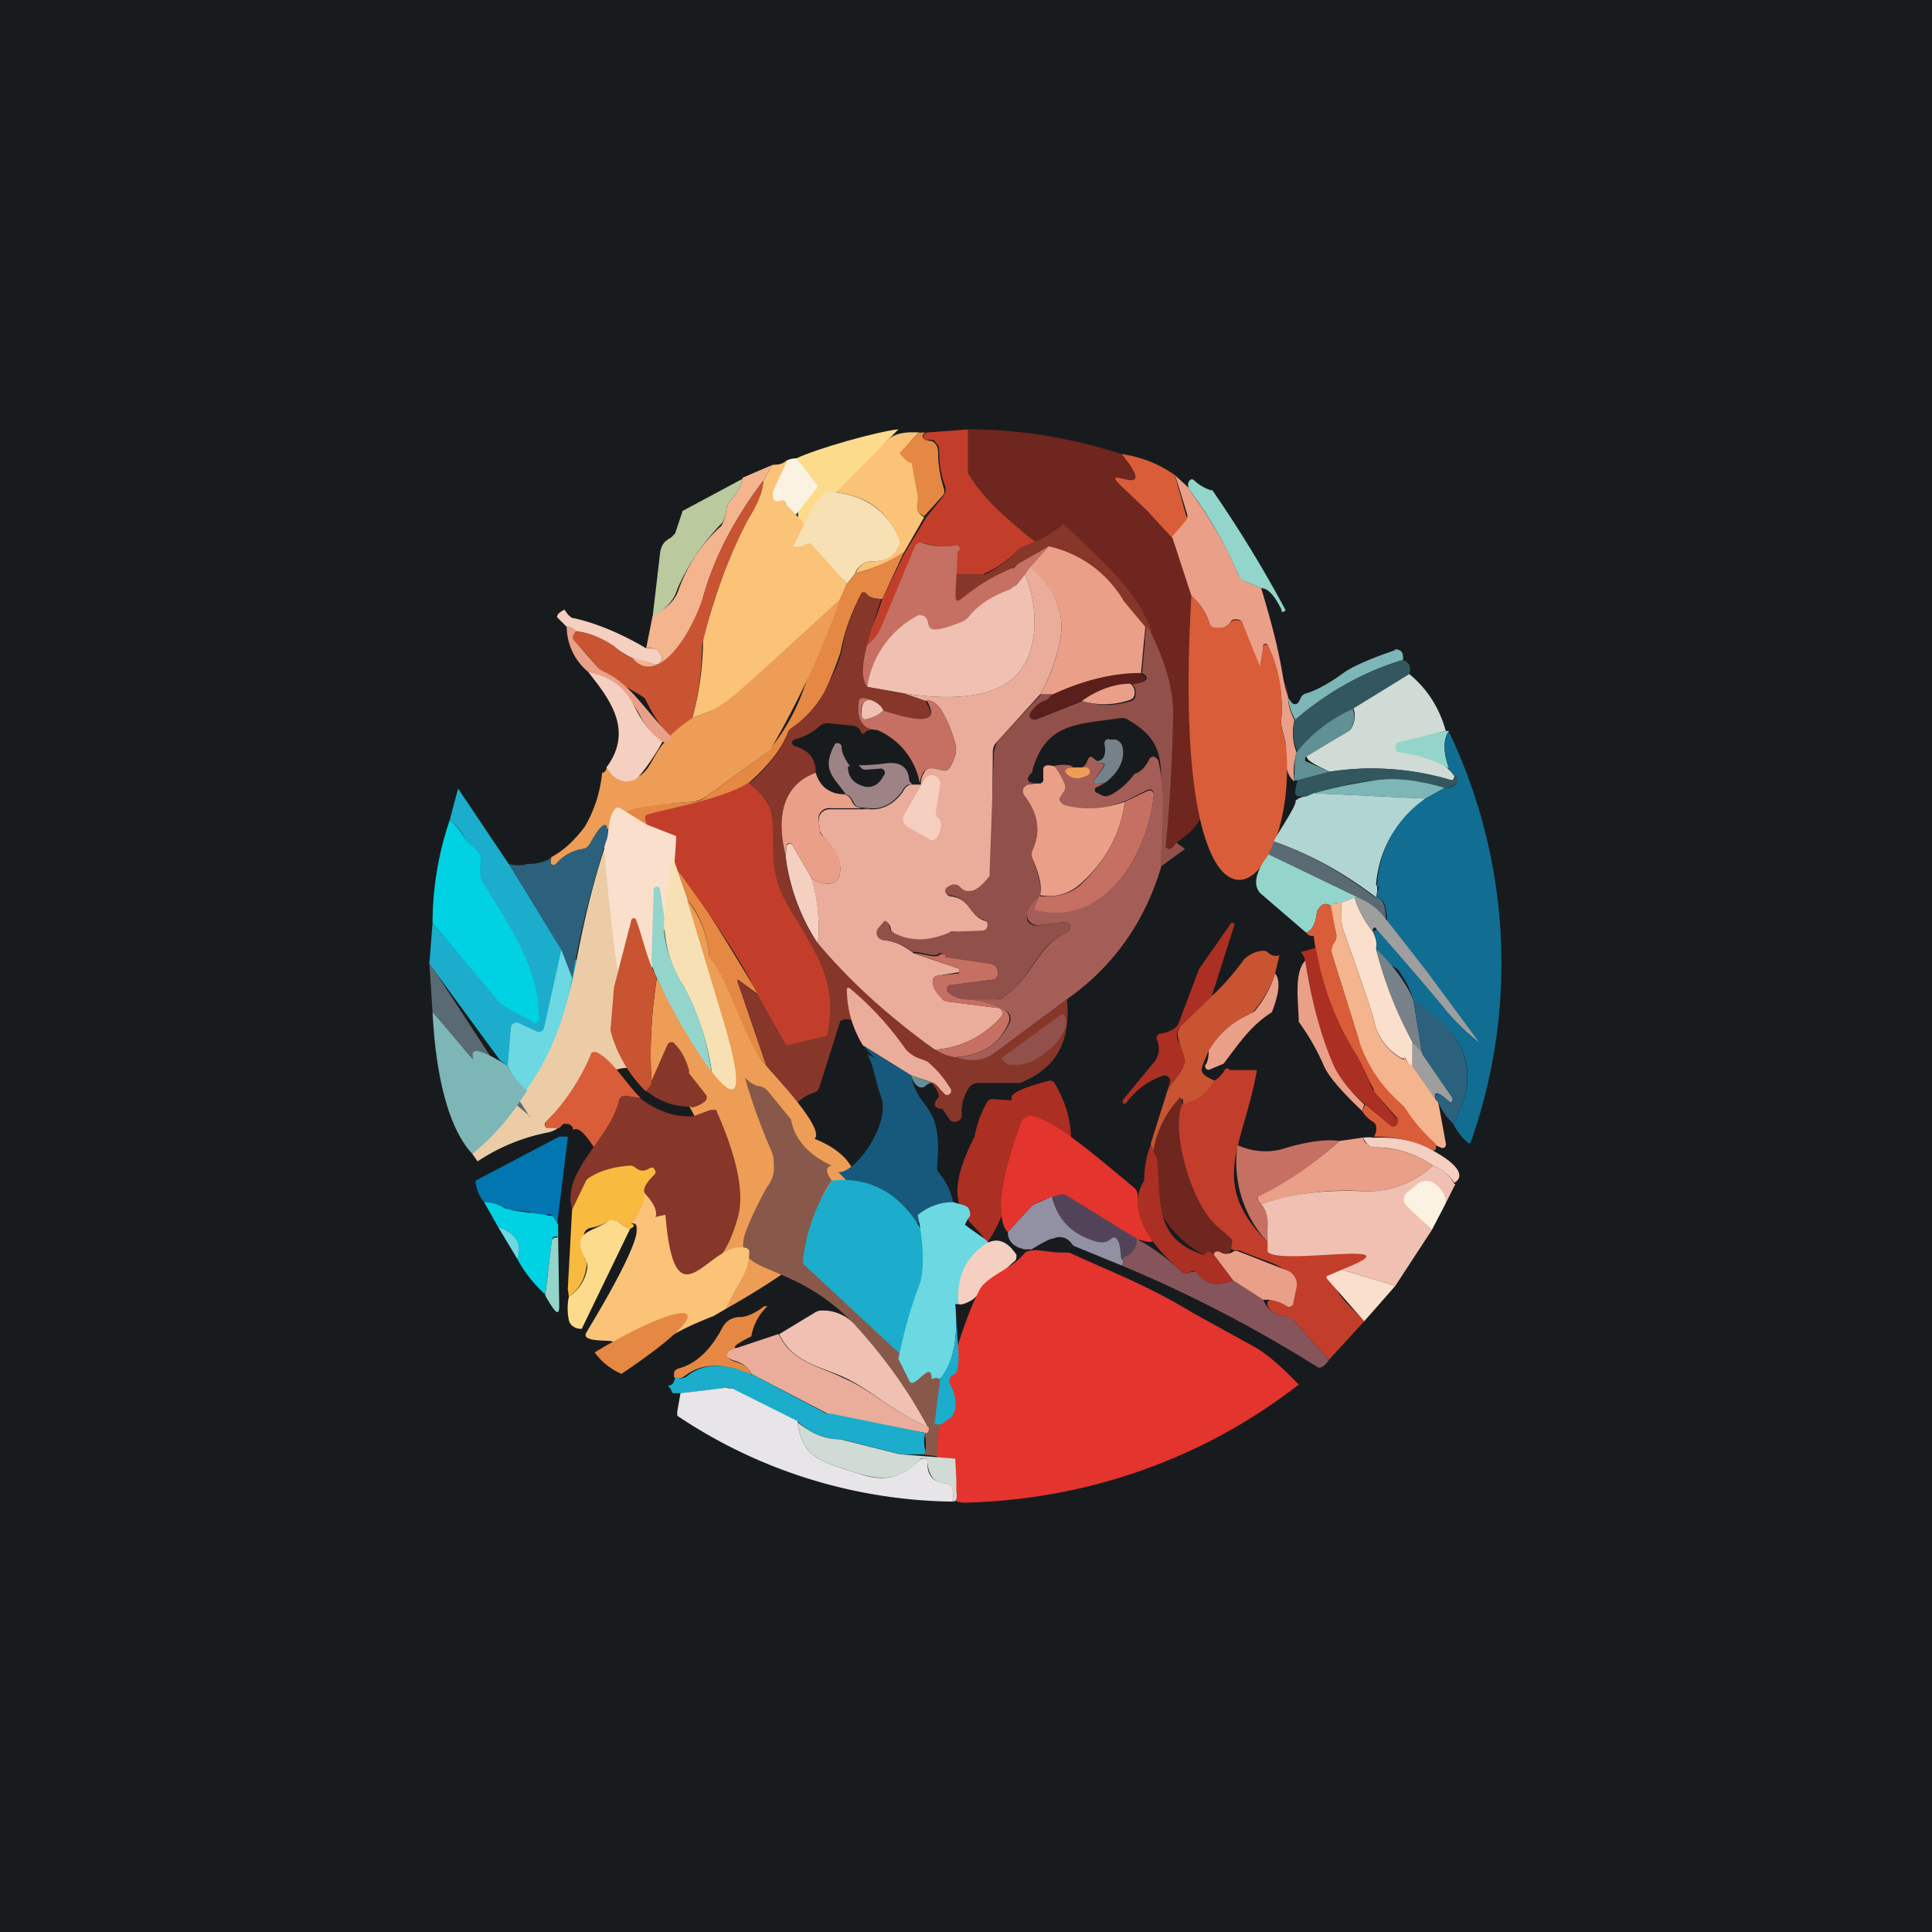 <!-- by TradingView --><svg width="18" height="18" viewBox="0 0 18 18" xmlns="http://www.w3.org/2000/svg"><path fill="#181B1E" d="M0 0h18v18H0z"/><path d="M9.02 4v.4a.02.02 0 0 0 .03.02c.18-.1.38-.12.61-.05a.07.07 0 0 1 .02.14 1.23 1.23 0 0 0-.27.21.02.02 0 0 0 .03.02c.08-.06.18-.1.27-.12a.06.06 0 0 1 .07.02l.03.05h.01l.01.01c.02 0 .03 0 .03-.03l.07.16-.02.05c-.1.09-.23.16-.37.21a.15.15 0 0 0-.06.04 1.1 1.1 0 0 1-.32.22H8.9a.02.02 0 0 1-.03-.03l.04-.08a.03.03 0 0 0-.04-.04.14.14 0 0 0-.05.03l.1-.1a.03.03 0 0 0-.02-.05c-.1.02-.2.01-.29-.02a.06.06 0 0 0-.07.04l-.31.72a.9.9 0 0 1-.04.08l-.17.3c-.04-.01-.05-.03-.04-.05.1-.19.18-.38.24-.57l.21-.43.2-.33.16-.2.02-.04v-.04c-.04-.1-.06-.21-.06-.33 0-.03 0-.06-.03-.08-.01-.03-.04-.04-.08-.03a.03.03 0 0 1-.03-.05l.02-.02.4-.03Z" fill="#C23E2B"/><path d="M10.45 4.23c2.94 3.6.8 1.9.86 2.73 0 .1 0 .2-.02.31-.06.3-.09.42-.33.58l-.04.05a.04.04 0 0 1-.06 0v-.03c.03-.39.06-.78.07-1.18.04-1-1.51-1.57-1.91-2.28V4c.49 0 .96.08 1.43.23Z" fill="#6E261F"/><path d="M8.56 4.03c-.4.41.29-.08 0 .64-.03.06-.01.11.05.15l-.19.33c-.14.09-.29.15-.45.19.04-.08.09-.11.15-.11.11 0 .2-.04.25-.13a.08.08 0 0 0 0-.06c-.1-.3-.32-.44-.66-.46l.56-.48c.06-.06.16-.08.3-.07Z" fill="#FAC378"/><path d="m8.62 4.03-.02.02a.03.03 0 0 0 0 .03c.02.04.08.01.11.05.02.02.03.05.03.08 0 .12.02.23.05.33a.08.08 0 0 1 0 .07l-.18.2c-.06-.03-.08-.08-.06-.14v-.05c-.1-.5 0-.18-.17-.4l.18-.19h.06Z" fill="#E48843"/><path d="m8.37 4-.93.94-.02-.67c.19-.09.75-.25.95-.27Z" fill="#FCDC8C"/><path d="m10.95 4.44.1.36a.07.07 0 0 1 0 .07l-.13.14-.23-.25-.22-.21c-.3-.28.38.17-.02-.32.2.03.36.1.5.2Z" fill="#D95D39"/><path d="m7.42 4.27.2.26-.2.26c-.06 0-.1-.02-.1-.1a.03.03 0 0 0-.04-.02c-.06.03-.08 0-.09-.07v-.02l.14-.29a.22.22 0 0 1 .1-.02Z" fill="#FBF2E2"/><path d="m7.33 4.3-.13.28v.02c0 .14.09.02.12.08v.02c.23.2.36.5.57.74l-.06.14-.6.78-.05.05-.73.28a2.76 2.76 0 0 0 .1-.74c.15-.54.3-.92.43-1.13.09-.15.13-.26.13-.34l.09-.15c.04 0 .08 0 .13-.04Z" fill="#FAC378"/><path d="m7.2 4.33-.09.15c-.25.33-.44.68-.55 1.05-.06.22-.1.83-.35.8a.57.57 0 0 1-.32-.2c.05 0 .1.02.18.05a.06.06 0 0 0 .07-.1c-.02-.03-.06-.05-.12-.04l.06-.3c.1-.06.2-.12.24-.24.08-.22.2-.42.4-.6.02-.03.04-.09.05-.17a.1.1 0 0 1 .03-.06c.06-.06.1-.13.12-.22l.28-.12Z" fill="#F3B48E"/><path d="M11.08 4.56c.18.25.34.51.46.8l.05.05.16.07c.23.76.18.83.25 1.01 0 .07.02.14.06.22a.5.5 0 0 0 .02.3.61.61 0 0 0-.02.27c-.07-.05-.1-.17-.08-.35l-.04-.16a.3.3 0 0 1 0-.1 1.37 1.37 0 0 0-.13-.66.02.02 0 0 0-.04.02l-.03.18v.01h-.02a46.63 46.63 0 0 1-.15-.43.09.09 0 0 0-.04-.02h-.04a.07.07 0 0 0-.03.03c-.03.04-.07.06-.14.05a.06.06 0 0 1-.05-.04.58.58 0 0 0-.17-.26L10.92 5l.12-.14a.07.07 0 0 0 .02-.07l-.11-.36.13.12Z" fill="#EA9F88"/><path d="M6.92 4.45a.43.43 0 0 1-.12.22.1.1 0 0 0-.03.06c-.01.08-.03.14-.06.16-.18.19-.31.39-.4.6-.04.13-.13.19-.23.26l.07-.6c.01-.07.04-.11.1-.14l.04-.04.07-.21.56-.3Z" fill="#BAC99E"/><path d="M11.29 4.56a11.42 11.42 0 0 1 .69 1.13h-.01l-.01.01h-.02v-.02c-.06-.12-.12-.2-.19-.2l-.16-.07a.1.1 0 0 1-.05-.05 3.84 3.84 0 0 0-.46-.8c-.02-.05-.01-.07.01-.09a.03.03 0 0 1 .03 0 .4.4 0 0 0 .17.1Z" fill="#93D5CB"/><path d="m6.45 6.7-.2.17c-.1-.1-.17-.22-.24-.36 0-.02-.36-.2-.43-.28-.08-.09-.14-.17-.22-.24-.03-.03-.03-.07.01-.11.16.03.28.08.35.14.07.06.13.1.17.11.23.27.55-.2.67-.6.11-.37.3-.72.55-1.05 0 .08-.04.2-.13.34a4.96 4.96 0 0 0-.44 1.2c0 .22-.03.45-.09.67Z" fill="#C95432"/><path d="m7.97 5.34-.08.1-.32-.36-.03-.02-.03.01a.17.17 0 0 1-.12.02l.17-.34c.05-.08.1-.14.15-.17.34.02.56.17.67.46a.08.08 0 0 1-.01.06c-.05.1-.14.13-.25.13-.06 0-.11.03-.15.1Z" fill="#F7E1B4"/><path d="M9.91 4.88c.3.3.67.59.82 1l-.06-.04-.2-.24-.02-.01a1.08 1.08 0 0 0-.68-.5l-.28.16a.23.23 0 0 0-.05.04l-.21.2a.11.11 0 0 1-.1.03c-.05 0-.1.03-.15.1a.1.1 0 0 1-.07.04l-.12.01a.05.05 0 0 1-.05-.03c0-.04-.04-.07-.09-.09a.07.07 0 0 0-.07.01l-.15.1a.03.03 0 0 1-.04-.03 1.28 1.28 0 0 1 .47-.43.03.03 0 0 1 .04.04l-.04.08a.02.02 0 0 0 .03.03H9.18c.12-.06.22-.14.3-.22a.15.15 0 0 1 .06-.04c.14-.05.26-.12.37-.21Z" fill="#87362A"/><path d="M9.44 5.3a.23.23 0 0 1 .05-.05l.28-.16-.18.2-.04.06-.08.1a.12.12 0 0 1-.06.04c-.47.16-.41.54-1.33.9-.24-.05-.27-.01-.2-.24 0 0 .23-.13.3-.25a.9.9 0 0 0 .04-.08l.3-.72a.06.06 0 0 1 .08-.04c.09.03.18.04.3.02a.03.03 0 0 1 .02.06c-.02.75-.12.41.52.15Z" fill="#C57062"/><path d="m10.67 5.84-.04.44c-.27 0-.54.06-.82.19h-.12c.1-.17.16-.35.19-.53.04-.25-.06-.47-.29-.65l.18-.2a1.08 1.08 0 0 1 .7.51l.2.24Z" fill="#EA9F88"/><path d="m8.42 5.15-.2.43c-.07 0-.12-.01-.15-.05a.03.03 0 0 0-.05.01 1.93 1.93 0 0 0-.19.54c-.07.2-.12.31-.15.37a1 1 0 0 1-.3.33.13.13 0 0 0-.04.05c-.07.17-.2.32-.37.47-1.04.66-1.1-.02-.1 1.64l.2.33-.19-.14a.01.01 0 0 0-.01.01l.27.79a2.97 2.97 0 0 1-.53-1.01c-.02-.21-.09-.4-.2-.53l-.15-.43c-.01-.04-.32-.32-.48-.43a1 1 0 0 1 .03 0c.05.01.1 0 .12-.02l.52-.04c.05 0 .1-.02.13-.05l.54-.39a.32.32 0 0 0 .06-.06c.13-.16.23-.34.3-.53l.06-.17.29-.7.06-.13.08-.1c.16-.04.31-.1.45-.2Z" fill="#E48843"/><path d="M9.6 5.29c.22.18.32.4.28.65a1.6 1.6 0 0 1-.19.53l-.4.44a.13.13 0 0 0-.04.1l-.01 1.12-.01.04c-.07.09-.13.14-.18.14a.1.1 0 0 1-.09-.03c-.04-.04-.08-.04-.13 0a.04.04 0 0 0 .02.07c.2.02.18.19.33.23a.05.05 0 0 1 .03.05.05.05 0 0 1-.04.05 1.2 1.2 0 0 1-.27 0c-.02 0-.04 0-.06.02-.18.08-.34.08-.5 0-.02 0-.04-.03-.04-.05-.01-.04-.03-.06-.05-.06l-.06.07a.07.07 0 0 0 .05.1c.1.01.18.05.27.12l.41.14a.02.02 0 0 1 .02.02v.02h-.02l-.18.03a.05.05 0 0 0-.05.05c0 .04.02.1.09.16 0 .02.02.02.04.03l.47.06a.05.05 0 0 1 .04.08.9.9 0 0 1-.62.31c-.4-.28-.77-.61-1.09-.99.02-.2 0-.4-.06-.61.07.05.22.1.26-.02.04-.13-.06-.27-.15-.37a.1.1 0 0 1-.03-.05l-.01-.08a.1.1 0 0 1 .1-.12h.4c.1 0 .2-.05.28-.16.02-.04.04-.06.07-.07h.1c0-.05.01-.08.03-.11.02-.04.05-.05.1-.04a1 1 0 0 0 .09.02.06.06 0 0 0 .05-.03c.05-.09.07-.16.05-.22a1.2 1.2 0 0 0-.14-.33.17.17 0 0 0-.14-.07l-.2-.07c.32.05.81.08 1.05-.17.22-.24.2-.65.08-.94l.04-.06Z" fill="#EAAD9B"/><path d="M9.55 5.35c.12.29.14.7-.08.94-.24.25-.73.22-1.05.17l-.34-.06a.9.9 0 0 1 .48-.67h.01c.17.02-.07.25.4.06a.17.17 0 0 0 .06-.05c.1-.12.24-.2.38-.25l.06-.04.08-.1Z" fill="#F0C1B2"/><path d="M8.21 5.58c-.15.46-.22.69-.13.82l.34.06.2.07c.13.2 0 .22-.39.09a.3.3 0 0 0-.12-.1c-.07-.03-.1-.02-.11.03-.02.16.04.24.17.24-.04 0-.08.01-.11.03a.02.02 0 0 1-.04-.01.1.1 0 0 0-.08-.05l-.21-.02a.11.11 0 0 0-.1.03.52.52 0 0 1-.23.12.03.03 0 0 0-.02.03.03.03 0 0 0 .02.03c.14.04.2.12.2.25-.28.1-.38.36-.28.78.03.28.13.56.3.81.32.38.69.7 1.1 1 .06.03.12.05.19.06.14.04.27.03.37-.05l.66-.49c.04.39-.1.65-.44.78h-.39a.1.1 0 0 0-.08.04.41.41 0 0 0-.07.25.06.06 0 0 1-.05.07.06.06 0 0 1-.07-.03l-.06-.09c-.04 0-.06-.01-.07-.03 0-.02 0-.04.03-.07.08-.11-.75-.84-.9-.72h-.01l-.2.63a.07.07 0 0 1-.05.04.38.38 0 0 0-.19.14l-.25-.39-.27-.79a.01.01 0 0 1 0-.01h.01l.18.14c.5.88.87.16.28-.84-.27-.46-.26-1.05-.36-1.13.17-.15.29-.3.36-.47 0-.02.02-.04.04-.05a1 1 0 0 0 .3-.33c.06-.13.15-.28.17-.43a1.93 1.93 0 0 1 .18-.5.03.03 0 0 1 .04.01c.03.04.08.05.14.05Z" fill="#87362A"/><path d="M11.98 6.93c.14 1.45-1.1 2.38-.88-1.38.07.06.13.15.17.26l.02.03.03.01c.07 0 .11 0 .14-.05l.03-.02h.04l.04.01a46.63 46.63 0 0 0 .17.42l.03-.18a.02.02 0 0 1 .05 0c.1.2.13.42.12.65a.3.3 0 0 0 0 .1l.04.15Z" fill="#D95D39"/><path d="M7.83 5.58a8.3 8.3 0 0 1-.65 1.4.32.32 0 0 1-.06.05l-.54.39a.26.26 0 0 1-.13.05c-.9.07-.53.1-.96.4a.08.08 0 0 1-.06.04.4.4 0 0 0-.25.14.03.03 0 0 1-.05-.01v-.05c.13-.07.23-.17.32-.29.08-.14.14-.3.16-.5.02 0 .04-.02.04-.05.08.12.17.16.27.1.2-.09.11-.28.53-.56.33-.13.2-.03 1.38-1.11Z" fill="#ED9D55"/><path d="M5.26 5.68c.03.05.06.08.09.08.22.05.45.15.67.28.06 0 .1 0 .12.04a.06.06 0 0 1-.07.1 1.38 1.38 0 0 0-.18-.05.71.71 0 0 1-.17-.11.81.81 0 0 0-.35-.14.16.16 0 0 0-.09-.04l-.09-.09c0-.03.03-.05.07-.07Z" fill="#F5CFBF"/><path d="M10.72 5.89c.15.3.22.57.21.8a16.35 16.35 0 0 1-.07 1.2.04.04 0 0 0 .04.02l.02-.01.04-.05.08.06-.22.16c-.04-.9.13-1.11-.32-1.37a.1.1 0 0 0-.06-.01c-.4.06-.69.04-.82.48 0 .01 0 .03-.02.04l-.02.03a.03.03 0 0 0 0 .03.03.03 0 0 0 .02.02h.04l-.06.02a.07.07 0 0 0-.05.05.07.07 0 0 0 .02.06c.12.16.15.33.07.5a.1.1 0 0 0 0 .08c.06.16.09.28.07.35h-.01a.4.4 0 0 0-.1.15.09.09 0 0 0 0 .09.1.1 0 0 0 .1.03l.23-.03a.05.05 0 0 1 .02.1c-.29.14-.31.42-.58.6a.13.13 0 0 1-.07.02h-.31c-.07-.02-.12-.04-.15-.08a.03.03 0 0 1 .02-.05l.4-.05a.08.08 0 0 0 .06-.08.08.08 0 0 0-.07-.07l-.4-.06h-.01L8.8 8.9c-.02-.02-.04-.03-.06-.01-.04.03-.17-.03-.24-.02a.46.46 0 0 0-.27-.11.07.07 0 0 1-.05-.11l.06-.07c.02 0 .04.02.05.06 0 .02.02.04.05.06.15.07.31.07.5-.01.01-.01.03-.02.05-.01l.27-.01a.05.05 0 0 0 .04-.05.05.05 0 0 0-.03-.05c-.15-.04-.13-.21-.33-.23a.04.04 0 0 1-.02-.07c.05-.04.1-.04.13 0a.1.1 0 0 0 .09.03c.05 0 .11-.05.18-.14v-.04L9.26 7l.03-.09.41-.44h.12l-.02.01a.1.1 0 0 1-.04.04.29.29 0 0 0-.15.12.04.04 0 0 0 .05.06l.43-.17c.15.05.3.05.45 0a.06.06 0 0 0 .04-.06.1.1 0 0 0-.04-.1c.15-.01.18-.05.1-.1l.04-.43.05.05Z" fill="#92504A"/><path d="M5.37 5.88c-.04.04-.04.08-.01.1l.22.25.03.02c.27.12.38.35.65.62-.02.04-.05.05-.1.04a.67.67 0 0 1-.2-.25.84.84 0 0 0-.48-.4.55.55 0 0 1-.2-.42c.04 0 .07.02.1.04Z" fill="#EA9F88"/><path d="M13 6.05c.06 0 .08.04.07.1-.37.11-.7.3-1 .56A.55.55 0 0 1 12 6.5l.03.04a.04.04 0 0 0 .07 0l.02-.04a.07.07 0 0 1 .05-.04c.07-.02.2-.08.36-.2.11-.07.26-.13.46-.2Z" fill="#7DB6B7"/><path d="M13.07 6.15c.06.02.08.06.06.13l-.52.32c-.2.09-.38.22-.52.41a.5.5 0 0 1-.03-.3c.3-.26.64-.45 1-.56Z" fill="#32575F"/><path d="M6.17 6.91c0 .02-.19.32-.25.35-.1.05-.2.01-.27-.11.27-.36 0-.67-.17-.89.5.12.35.4.69.65Z" fill="#F5CFBF"/><path d="M10.63 6.28c.08.04.05.08-.1.1-.16 0-.3.05-.45.15l-.43.17a.04.04 0 0 1-.05-.06c.04-.06.09-.1.15-.12a.1.1 0 0 0 .04-.04l.02-.01c.28-.13.55-.2.82-.2Z" fill="#5A1E1B"/><path d="M13.13 6.28c.16.13.28.31.34.53-.79.2-.14.1.08.42 0 .02-.01.04-.03.04-.37-.11-.75-.14-1.13-.08-.39-.18-.2-.15.16-.37l.03-.02a.22.22 0 0 0 .03-.2l.52-.32Z" fill="#CFDBD4"/><path d="M10.53 6.37a.1.1 0 0 1 .04.1.06.06 0 0 1-.04.05.72.72 0 0 1-.45.01c.14-.1.3-.16.45-.16Z" fill="#EA9F88"/><path d="M8.11 6.52c-.07 0-.1.05-.08.15a.03.03 0 0 0 .02.03h.02a.33.33 0 0 0 .16-.08c.4.13.52.1.4-.1.05 0 .1.03.13.08.06.08.1.19.14.33.02.06 0 .13-.05.22a.06.06 0 0 1-.05.03 1 1 0 0 1-.1-.02c-.04 0-.07 0-.1.04a.26.26 0 0 0-.03.1.67.67 0 0 0-.4-.5c-.13 0-.19-.1-.17-.25 0-.05.04-.06.11-.03Z" fill="#C57062"/><path d="M8.11 6.52c.05.02.1.05.12.1a.33.33 0 0 1-.16.08.03.03 0 0 1-.04-.03c-.01-.1.01-.15.08-.15Z" fill="#F0C1B2"/><path d="M12.6 6.6c.03.07.02.13-.02.2l-.03.02-.38.23-.01.01v.03l.23.1-.3.08h-.03c0-.12 0-.21.02-.26.15-.19.33-.32.53-.41Z" fill="#619095"/><path d="M13.47 6.81a.7.7 0 0 0 .03 0c-.05.07-.06.18 0 .35a1.28 1.28 0 0 0-.45-.15.04.04 0 0 1 0-.1l.42-.1Z" fill="#93D5CB"/><path d="M10.3 7.29a.3.3 0 0 1-.1.01h-.01v-.03c.09-.11.12-.16.09-.16h-.05c-.02-.01-.02-.02-.01-.02.06 0 .09-.06.07-.16a.04.04 0 0 1 .02-.04.04.04 0 0 1 .03 0h.05a.09.09 0 0 1 .07.08c.02.1-.03.22-.16.32Z" fill="#768189"/><path d="M7.9 7.14c0 .1.05.16.16.19.07.01.13-.02.17-.1a.04.04 0 0 0-.02-.07l-.13.01h-.03a.06.06 0 0 1-.03-.02L8 7.13a2 2 0 0 0 .27-.02c.12-.01.19.04.2.15a.06.06 0 0 0 .04.05h.05-.1c-.02.01-.04.03-.06.07-.08.1-.17.16-.29.15L8 7.52a.08.08 0 0 1-.05-.05c-.02-.04-.04-.06-.07-.07-.12-.17-.23-.23-.1-.47a.04.04 0 0 1 .06.02c0 .06.03.12.08.19Z" fill="#9E8386"/><path d="M10.82 8.07c-.15.51-.44.93-.88 1.24l-.66.49c-.1.08-.23.1-.37.05.25-.02.41-.13.5-.33a.1.1 0 0 0 0-.06.1.1 0 0 0-.05-.05.82.82 0 0 0-.4-.1h.32c.02 0 .05 0 .07-.02.27-.18.3-.46.58-.6a.05.05 0 0 0-.02-.1l-.24.03a.1.1 0 0 1-.1-.08V8.5a.4.4 0 0 1 .11-.15l-.04.09a.03.03 0 0 0 0 .03h.02c.66.17 1.04-.54 1.09-1.07v-.02l-.02-.02a.04.04 0 0 0-.04 0l-.2.1c-.22.08-.4.1-.57.04a.08.08 0 0 1-.05-.06s0-.03.03-.05a.08.08 0 0 0 .01-.08.56.56 0 0 0-.1-.17.31.31 0 0 1 .19 0l-.07.03c0 .02 0 .04.03.06.05.03.1.03.16 0a.04.04 0 0 0 .02-.04.04.04 0 0 0-.03-.03l-.03-.01a.1.1 0 0 0 .05-.06c.01-.03.02-.04.04-.04l.05.04v.02h.05c.04 0 0 .05-.08.16a.02.02 0 0 0 0 .02v.01h.01a.3.3 0 0 0 .1-.01l-.07.04a.03.03 0 0 0 0 .06.2.2 0 0 0 .07.03l.04-.01c.1-.05.17-.12.23-.2.06-.02.1-.06.14-.14a.04.04 0 0 1 .06-.01l.02.02c.08.33.02.65.03 1Z" fill="#A55E57"/><path d="M9.82 7.14c.04.04.07.1.1.17a.08.08 0 0 1-.02.08l-.03.05a.08.08 0 0 0 .05.06c.17.05.35.04.56-.03-.04.3-.18.56-.42.77a.43.43 0 0 1-.37.1c.02-.06 0-.18-.07-.34a.1.1 0 0 1 0-.08c.08-.17.05-.34-.07-.5a.07.07 0 0 1-.02-.06.07.07 0 0 1 .05-.05l.06-.01h.05a.04.04 0 0 0 .03-.05v-.08c0-.04.04-.05.1-.03Z" fill="#EA9F88"/><path d="M10 7.15h.12a.04.04 0 0 1 .02.07l-.02.01c-.06.03-.11.03-.16 0-.03-.02-.04-.04-.03-.06.01-.01.03-.02.07-.02Z" fill="#ED9D55"/><path d="M13.55 7.23c.02 0 .03 0 .04.03a.03.03 0 0 1-.01.03c-.05.04-.09.06-.12.05-.24-.07-.46-.1-.65-.07-.13.01-.32.05-.57.12l-.08.03h-.07c-.02-.01-.03-.03-.02-.06a.4.4 0 0 1 .02-.09l.3-.08a2.57 2.57 0 0 1 1.14.08c.02-.01.03-.02.02-.04Z" fill="#32575F"/><path d="M7.6 7.2c.04.13.13.2.27.2.03.01.05.03.07.07a.08.08 0 0 0 .05.05c.03.01.08.02.13.01h-.38a.1.1 0 0 0-.11.13l.01.08c0 .02.01.04.03.05.1.1.19.24.15.37-.04.12-.19.07-.26.02l-.18-.31a.03.03 0 0 0-.05 0l-.01.1c-.1-.4 0-.67.28-.77Z" fill="#EA9F88"/><path d="m13.46 7.34-.18.1-1.04-.05c.25-.07.44-.1.57-.12.2-.03.41 0 .65.07Z" fill="#7DB6B7"/><path d="M6.98 7.3c.12.1.2.2.21.3.04.28-.05.49.15.83.28.49.46.7.37 1.2a.04.04 0 0 1-.05.03l-.33.08-.01-.01-.26-.46a3.73 3.73 0 0 0-.18-.33c-.44-.73-.98-1.3-.85-1.35.15-.05.7-.14.95-.3Z" fill="#C23E2B"/><path d="m4.27 7.35.47.7.67.95c-.2.95-.47.63-.68.93l-.07-.05-.66-.9.03-.38c.91 1.07.33.41.45-.6 0-.02 0-.04-.02-.06-.03-.05-.1-.06-.13-.13a.47.47 0 0 0-.14-.17l.08-.3Z" fill="#1BADCB"/><path d="M9.68 8.35h.01c.15.01.28-.02.37-.1.24-.22.38-.48.42-.78l.21-.1a.04.04 0 0 1 .06.03c-.05.53-.43 1.24-1.1 1.08a.03.03 0 0 1-.01-.04l.04-.09Z" fill="#C57062"/><path d="m12.24 7.39 1.04.05-.02.02c-.26.2-.41.45-.44.78.02.03.01.08 0 .12-.3-.23-.61-.4-.95-.52-.02 0 .22-.34.2-.38a.16.16 0 0 1 .1-.04l.07-.03Z" fill="#B1D5D2"/><path d="m5.78 7.53.24.15.28.11c0 .01-.05 1.47-.52 1.52l-.18-.05c-.05-.45.02-.9.03-1.35 0-.04 0-.08.03-.12.02-.2.06-.29.12-.26Z" fill="#FAE0CC"/><path d="M4.03 8.6a3 3 0 0 1 .16-.96c.05.04.1.1.14.17.04.07.1.08.13.13.02.02.02.04.02.07-.01.1-.01.18.01.2.24.39.53.8.53 1.26a.04.04 0 0 1-.07.04l-.19-.1a.46.46 0 0 1-.13-.1l-.6-.71Z" fill="#00D2E3"/><path d="M5.66 7.8a8.9 8.9 0 0 0-.33 1.32l-.1-.27-.49-.8c.09.02.14.01.17 0 .07 0 .15-.01.23-.06l-.01.03a.03.03 0 0 0 .05.03.4.4 0 0 1 .25-.14.08.08 0 0 0 .06-.04c.12-.22.18-.24.17-.08Z" fill="#2B617C"/><path d="M13.54 10.47c.26-.46.14-.84-.37-1.14a.81.81 0 0 0-.15-.3c-.02-.02-.05-.03-.1-.04h-.03l-.01-.03a.2.2 0 0 0-.06-.12.2.2 0 0 0-.03-.16s.17-.08.13-.12c0-.13-.04-.2-.1-.2l.03-.1a.02.02 0 0 1-.02 0v-.02a1.04 1.04 0 0 1 .45-.8l.18-.1c.03.01.07 0 .12-.05v-.03c0-.02-.01-.03-.03-.03l-.05-.07c-.06-.17-.05-.28 0-.34a5 5 0 0 1 .2 3.83h-.02a.53.53 0 0 1-.14-.18Z" fill="#116D92"/><path d="M7.56 8.18c.06.2.08.4.06.61a1.89 1.89 0 0 1-.3-.81l.01-.1a.03.03 0 0 1 .05-.01l.18.31Z" fill="#F5CFBF"/><path d="M11.87 7.84c.34.12.65.3.94.52.07 0 .1.07.1.2a.63.63 0 0 0-.26-.2l-.83-.4.05-.12Z" fill="#5A6A72"/><path d="M5.63 7.91c.35 4.21 1.02.88-.55 2.55a.03.03 0 0 0 0 .03v.01h.13a.24.24 0 0 1-.1.05 1.8 1.8 0 0 0-.66.27l-.05-.07a3.3 3.3 0 0 0 .98-1.85c.07-.36.15-.69.25-.99Z" fill="#EBCCA6"/><path d="m6.26 7.96.15.43.3.99.26.4c-.02.06-.1.6-.18.57l-.01-.02-.14-.28a2.4 2.4 0 0 0-.27-.86 1.1 1.1 0 0 1-.18-.64l.07-.59Z" fill="#F7E1B4"/><path d="M12.65 8.36h-.03l-.12.05c-.04 0-.07 0-.1.03-.05-.03-.08-.02-.11.02l-.02.03c-.01.12-.05.18-.1.2l-.43-.37c-.07-.08-.04-.2.08-.36l.83.4ZM6.19 8.55c-.02.19.04.4.18.64.13.22.22.5.27.86 0 .03-.02.03-.06.01a.1.1 0 0 1-.05-.04l-.41-.91a.42.42 0 0 1-.05-.16l.02-.66a.03.03 0 0 1 .06 0l.04.26Z" fill="#93D5CB"/><path d="M12.62 8.36c.04.13.1.23.17.32.03.06.04.1.03.16.08.3.2.6.34.87v.22c-.03 0-.05-.03-.07-.08v.01a.02.02 0 0 1-.02 0h-.01a.53.53 0 0 1-.25-.31c0-.04-.1-.34-.3-.9a.7.7 0 0 1-.01-.24l.12-.05Z" fill="#FAE0CC"/><path d="M12.65 8.36c.12.05.2.12.26.2l.39.5.48.65a2.03 2.03 0 0 1-.35-.35 35.43 35.43 0 0 0-.62-.72.03.03 0 0 0-.02.02v.02c-.08-.09-.13-.2-.17-.32h.03Z" fill="#9E9E9E"/><path d="M7.14 9.93c.06.08.55.58.45.68 0 .01 1.28.4-.82 1.58.1-.32-.33.15-.07-.85.1-.38-.43-1.56-.63-1.27-.02-.32 0-.64.05-.96.29.64 1.07 1.83.58.27l-.3-1c.12.15.19.33.21.54.2.24.31.76.53 1.01Z" fill="#ED9D55"/><path d="M12.5 8.4c-.01.12 0 .2.01.25.2.56.3.86.3.9a.53.53 0 0 0 .26.32.02.02 0 0 0 .01 0v-.01c.01-.02.01-.02.01 0 .02.04.04.06.07.07l.21.3.03.04.07.38a.04.04 0 0 1-.01.04.04.04 0 0 1-.04 0 1.33 1.33 0 0 1-.76-1l-.25-.8a.13.13 0 0 1 .02-.11.09.09 0 0 0 .02-.07l-.06-.27a.16.16 0 0 1 .1-.03Z" fill="#F3B48E"/><path d="m12.4 8.44.05.27c0 .03 0 .05-.02.07a.13.13 0 0 0-.02.11l.25.8c.07.22.2.42.38.58l.05.05c.08.13.18.24.29.34 0 .04 0 .06-.03.06-.16-.09-.34-.13-.55-.13a.13.13 0 0 0 .02-.1.06.06 0 0 0-.03-.04.3.3 0 0 1-.1-.1l.03-.06.23.19a.04.04 0 0 0 .07-.03v-.03l-.22-.25v-.02c-.06-.1-.1-.22-.16-.31a2.69 2.69 0 0 1-.4-1.12h-.02c-.02 0-.03-.01-.05-.03.05-.02.09-.08.1-.2l.02-.03c.03-.04.06-.05.1-.02Z" fill="#D95D39"/><path d="M6.12 9.1c-.05.33-.07.65-.05.97 0 .03-.02.06-.05.1a1.23 1.23 0 0 1-.33-.56.1.1 0 0 1 0-.04l.03-.37.16-.62a.02.02 0 0 1 .05 0c.06.16.1.37.19.53Z" fill="#C95432"/><path d="m11.29 9.28-.29.28a.12.12 0 0 0-.03.12.12.12 0 0 0 .1.08h.02a.03.03 0 0 1 .02.02.04.04 0 0 1 0 .04l-.23.33.02-.07a.05.05 0 0 0-.02-.05l-.02-.01h-.02a.7.7 0 0 0-.35.26h-.01a.02.02 0 0 1-.02 0v-.03l.28-.34a.2.2 0 0 0 .04-.22.04.04 0 0 1 0-.04.04.04 0 0 1 .04-.02c.09-.02.15-.05.17-.12l.18-.48.3-.43a.02.02 0 0 1 .02 0h.01a.02.02 0 0 1 0 .01v.01l-.21.66ZM12.26 8.83c.06.36.19.7.38 1 .06.1.1.22.15.32l.01.02.21.25a.04.04 0 0 1-.06.06l-.23-.19a1.18 1.18 0 0 1-.32-.4c-.1-.26-.18-.57-.24-.94a.19.19 0 0 0-.04-.08l.14-.04Z" fill="#AB2F22"/><path d="m13.17 9.33.08.49-.09-.11a3.57 3.57 0 0 1-.34-.87c.12.11.3.33.35.49Z" fill="#768189"/><path d="m5.23 8.85.1.26c-.07.38-.2.73-.43 1.05a.63.63 0 0 1-.17-.23l.03-.35c0-.04.04-.06.07-.05l.17.08a.05.05 0 0 0 .07-.04l.16-.72Z" fill="#6BD8E2"/><path d="m11.92 8.9-.04.17a1 1 0 0 1-.2.35.16.16 0 0 1-.04.03.82.82 0 0 0-.38.34c-.07.18-.12.2.06.28a.44.44 0 0 1-.3.22c.03-.24-.24.44-.24.52l-.06-.15.16-.51c.21-.3.18-.2.1-.47a.12.12 0 0 1 .02-.12l.29-.28c.08-.07.18-.18.3-.34a.27.27 0 0 1 .16-.08.07.07 0 0 1 .07.02.1.1 0 0 0 .1.02Z" fill="#C95432"/><path d="M8.97 9.31c.13 0 .26.03.39.1a.1.1 0 0 1 .04.05.1.1 0 0 1 0 .06c-.08.2-.24.31-.5.33a.51.51 0 0 1-.19-.07.9.9 0 0 0 .62-.31.05.05 0 0 0-.04-.08l-.47-.06a.07.07 0 0 1-.05-.03c-.06-.06-.09-.12-.08-.16a.05.05 0 0 1 .05-.05l.18-.02a.02.02 0 0 0 .02-.03.02.02 0 0 0-.02-.02l-.4-.14c.06 0 .19.05.23.02.02-.02.04-.01.06 0v.02h.02l.4.06a.08.08 0 0 1 .05.13.08.08 0 0 1-.05.02l-.39.05a.03.03 0 0 0-.02.03v.02c.03.04.08.06.15.08Z" fill="#C57062"/><path d="M12.16 8.95c.06.37.14.68.25.94.05.13.16.27.3.4l-.02.06c-.2-.19-.32-.33-.36-.43a2.13 2.13 0 0 0-.23-.4c0-.17-.05-.45.06-.57Z" fill="#EA9F88"/><path d="M4.94 10.4a4.6 4.6 0 0 1-.91-.97L4 8.97l.94 1.44Z" fill="#5A6A72"/><path d="M11.85 9.43c-.2.13-.29.27-.45.48l-.12.05a.03.03 0 0 1-.04-.05.27.27 0 0 0 .02-.12.82.82 0 0 1 .38-.34l.05-.03a1 1 0 0 0 .19-.35c.05.06.04.18-.03.36Z" fill="#EA9F88"/><path d="M8.76 10.15a.2.2 0 0 0-.06-.06l-.21-.07-.45-.28a1 1 0 0 1-.15-.53.02.02 0 0 1 .03 0c.18.15.35.33.5.54.04.06.1.1.17.12l.05.02a1 1 0 0 1 .22.26.04.04 0 0 1-.05.05l-.05-.05Z" fill="#EAAD9B"/><path d="M13.54 10.47a.6.6 0 0 1-.14-.2l-.03-.03c0-.07.04-.07.13.02a.02.02 0 0 0 .02 0 .02.02 0 0 0 0-.03l-.27-.41-.08-.5c.5.3.63.69.37 1.15Z" fill="#2B617C"/><path d="M4.73 9.93c.04.09.1.16.18.23-.14.23-.3.42-.51.59-.27-.29-.35-.9-.37-1.32.77.9 0 .06.7.5Z" fill="#7DB6B7"/><path d="M6.44 10.31a.62.62 0 0 1-.42-.15c.03-.03.05-.06.05-.09l.15-.34a.04.04 0 0 1 .07 0c.06.06.1.14.13.24V10l.15.19a.05.05 0 0 1 0 .07.28.28 0 0 1-.13.06Z" fill="#87362A"/><path d="m13.25 9.82.28.41v.03a.02.02 0 0 1-.03 0c-.1-.09-.14-.1-.13-.02l-.21-.31v-.22l.09.1Z" fill="#9E9E9E"/><path d="M8.49 10.02c.06.34.3.24.24.85 0 .02 0 .04.02.06a.6.6 0 0 1 .13.27c-.23 0-.37.3-.47.3-.03 0-.05-.01-.07-.04l-.53-.54c.15.02.49-.44.4-.7-.05-.12-.06-.27-.13-.4l.07.04-.11-.12.45.28Z" fill="#17597C"/><path d="m5.96 10.23-.13-.02-.04.01a.05.05 0 0 0-.02.03c-.05.19-.15.31-.2.5-.11-.19-.19-.26-.23-.22 0-.04-.03-.06-.07-.06h-.02l-.04.04H5.09l-.01-.02v-.03a2.01 2.01 0 0 0 .43-.65.05.05 0 0 1 .06 0c.14.07.28.31.4.42Z" fill="#D95D39"/><path d="M11.9 11.65a.1.1 0 0 0 .08.03c.33-.04 1.45-.2.61.13-.32.12-.07.29.12.5l-.33.36-.32-.36a.1.1 0 0 0-.06-.04c-.25-.02-.26-.27-.01-.1a.04.04 0 0 0 .05-.01l.01-.02c.07-.36-.19-.35-.5-.49h-.04c-.06 0-.86-.49-.5-1.36.13-.02.23-.1.3-.22a.27.27 0 0 0 .1-.1c0-.02.04-.02.05 0h.25c-.13.75-.49 1.07.18 1.68Z" fill="#C23E2B"/><path d="M7.37 10.43c.03.18.16.33.38.43-.06.01-.06.06 0 .14a.67.67 0 0 0-.1.18c-.34.96.93.9 1.14 1.59.13.42.1.48.12.82l-.32-.04h.01a.03.03 0 0 0 .02-.02c.07-.35-.44-.94-.64-1.17-.59-.64-1.16-.46-1.04-.86.03-.1.17-.39.22-.46.03-.04.05-.1.05-.15 0-.06 0-.11-.02-.16a5.5 5.5 0 0 1-.25-.69c.04.04.08.07.13.08.03 0 .06.02.08.04l.22.27Z" fill="#88594A"/><path d="M8.7 10.09c-.03 0-.05 0-.08.03a.06.06 0 0 1-.07 0c-.03-.02-.05-.06-.06-.1l.2.07Z" fill="#619095"/><path d="M9.96 10.82c-.68.23-.5.38-.77.77-.06-.22-.5-.25-.11-1a.98.98 0 0 1 .11-.31.06.06 0 0 1 .06-.04c.42.03-.13 0 .52-.17a.05.05 0 0 1 .06.03c.13.22.18.46.13.72Z" fill="#AB2F22"/><path d="M5.96 10.23c.16.12.32.18.5.17l.16-.06h.04s.02 0 .02.02c.11.25.27.67.2.96-.1.39-.3.65-.74.66l-.05.01c-.01 0-.1.02-.08-.03-.22-.69.13-1.24-.5-1a.12.12 0 0 0-.05.04l-.13.27c-.1-.36.34-.64.44-1.02a.05.05 0 0 1 .06-.04l.13.02Z" fill="#87362A"/><path d="M11.01 10.3c-.1.25.1.96.35 1.14a6.4 6.4 0 0 1 .12.11c0 .44-.64-.05-.69-.33a.96.96 0 0 1 .19-.98v-.01a.02.02 0 0 1 .02 0c.01.02.02.04.01.06Z" fill="#6E261F"/><path d="M10.56 11.06a.1.1 0 0 1 .04.08c0 .15.05.28.15.39a.02.02 0 0 1 0 .02c-.01.04-.1.01-.13 0h-.03l-.65-.4a.07.07 0 0 0-.06-.02c-.08.03-.15.04-.22.08a.14.14 0 0 0-.05.03l-.22.24c-.04-.04-.06-.1-.06-.21-.03-.21.16-.78.2-.84a.1.1 0 0 1 .1-.03c.22.05.65.43.93.66Z" fill="#E3342D"/><path d="m5.29 10.6-.1.81-.04-.08a.05.05 0 0 0-.06-.01c-.26.14.07-.05-.3-.04-.03 0-.05 0-.07-.02a.41.41 0 0 0-.21-.06.35.35 0 0 1-.08-.2l.78-.41h.08Z" fill="#0176B1"/><path d="M12.8 10.6c.21-.01.4.03.55.12.24.13.3.24.2.3a.42.42 0 0 0-.2-.16.92.92 0 0 0-.55-.17.08.08 0 0 1-.06-.03.23.23 0 0 1-.04-.06.3.3 0 0 1 .1 0Z" fill="#F5CFBF"/><path d="M12.7 10.6c0 .02.02.05.04.06a.09.09 0 0 0 .06.03c.21 0 .4.06.55.17a.9.9 0 0 1-.62.24 2.5 2.5 0 0 0-.98.12l-.03-.04a.04.04 0 0 1 .02-.05c.27-.14.52-.3.74-.5l.21-.03Z" fill="#EA9F88"/><path d="M12.48 10.63a3.18 3.18 0 0 1-.76.52.04.04 0 0 0 0 .03l.03.04c.05.07.07.12.06.16v.04c.12.17.27.22.47.16h.01l.01-.02v-.03l-.02-.02h-.02c-.05 0-.08 0-.1-.02a.02.02 0 0 1 0-.02.02.02 0 0 1 .01-.02l.28-.01-.1.17a.06.06 0 0 1-.04.03l-.33.04a.1.1 0 0 1-.09-.03 1.09 1.09 0 0 1-.36-.98c.14.06.27.07.4.04.23-.07.41-.1.55-.08Z" fill="#C57062"/><path d="m10.72 10.66.06.14c.04.38-.04.74.43.89.04.01.02-.07.1 0l.18.24c-.14.06-.26.04-.35-.07l-.02-.02-.03.01c-.03.02-.06.02-.09-.01-.04-.04-.58-.47-.34-.84V11c0-.12.02-.23.06-.33Z" fill="#AB2F22"/><path d="M6 11.1c.03.06-.01.16-.12.3.04.01.03.03-.01.05a.3.3 0 0 1-.1-.06.08.08 0 0 0-.05-.02l-.06.01a.4.4 0 0 1-.16.06.08.08 0 0 0-.06.06c-.03.1-.02.18.02.25a.1.1 0 0 1 0 .07.38.38 0 0 1-.16.26l-.01-.07.04-.74.13-.27a.12.12 0 0 1 .05-.04c.1-.06.22-.09.36-.1a.07.07 0 0 1 .05.02c.04.03.08.04.14 0a.03.03 0 0 1 .04.02.03.03 0 0 1 0 .04c-.06.06-.1.11-.1.16Z" fill="#F8BB40"/><path d="m13.56 11.03-.09.18c-.02-.18-.68-.27-.13.25l-.34.52-.5-.15c.76-.3-.6-.03-.69-.17v-.28c0-.04-.01-.1-.06-.16.28-.1.6-.14.98-.12a.9.9 0 0 0 .62-.24c.08.03.15.08.2.17Z" fill="#F0C1B2"/><path d="m8.37 12.6-.86-.8a.1.1 0 0 1-.03-.04 1.66 1.66 0 0 1 .27-.76c1.1-.13 1.27 1.77.62 1.6Z" fill="#1BADCB"/><path d="m13.47 11.21-.13.25-.24-.23a.08.08 0 0 1-.02-.06.08.08 0 0 1 .03-.06l.1-.08a.13.13 0 0 1 .16 0c.06.05.1.1.1.18Z" fill="#FBF2E2"/><path d="M6.2 11.32c.09 1.1.42.2.76.31a.04.04 0 0 1 .02.04c0 .21-.15.33-.21.52l-.12.07c-.15.06-.29.12-.42.2-.12.05-.3.07-.52.04-.03-.02-.29.01-.25-.08.04-.07.66-1.07.42-1.02.1-.14.15-.24.11-.3.35.36-.2.3.2.22Z" fill="#FAC378"/><path d="M10.59 11.54c0 .1-.04.15-.14.18a.35.35 0 0 1-.03-.13v-.03a.05.05 0 0 0-.08-.01c-.04.03-.09.03-.15.01a.54.54 0 0 1-.39-.41.2.2 0 0 0 .08-.02.07.07 0 0 1 .06.01l.65.4Z" fill="#534359"/><path d="M5.2 11.41v.11h-.03a.04.04 0 0 0-.03.04l-.06.5c-.1-.09-.19-.2-.26-.33.05-.14-.01-.24-.18-.3l-.13-.23c.07 0 .14.02.2.06l.08.02a12.7 12.7 0 0 1 .36.05l.05.08Z" fill="#00D2E3"/><path d="M9.8 11.15c.05.2.17.34.39.41.06.02.11.02.15-.01l.03-.02c.08 0 .06.15.08.2.02.01.02.04 0 .06l-.44-.18a.07.07 0 0 1-.03-.03c-.04-.05-.1-.07-.17-.04-.03 0-.1.04-.2.1h-.06c-.1-.02-.16-.07-.16-.16l.22-.24a.15.15 0 0 1 .05-.03l.14-.06Z" fill="#9291A3"/><path d="m8.88 11.2.07.02a.2.2 0 0 1 .07.03c.02.04.03.08 0 .1l-.03.06c.32.25.32.09-.06.74H8.9c.03.32-.02.55-.14.7-.03-.02-.06-.01-.08 0 0-.2-.17.12-.21.01l-.1-.2c.05-.24.11-.47.2-.7.04-.14.04-.36-.02-.64.1-.08.21-.12.33-.12Z" fill="#6BD8E2"/><path d="m5.87 11.45-.45.93a.12.12 0 0 1-.1-.04.08.08 0 0 1-.02-.04.54.54 0 0 1 0-.22.38.38 0 0 0 .17-.26.1.1 0 0 0-.01-.07c-.15-.29.05-.26.2-.37a.08.08 0 0 1 .06-.01c.01 0 .03 0 .05.02a.3.3 0 0 0 .1.06Z" fill="#FCDC8C"/><path d="m4.82 11.73-.18-.3c.17.06.23.16.18.3Z" fill="#6BD8E2"/><path d="m5.2 11.52.01.65c0 .1-.04.06-.13-.1l.06-.51a.04.04 0 0 1 .03-.03h.02Z" fill="#93D5CB"/><path d="M10.62 11.56c.13.07.26.17.38.28.03.03.06.03.1.01h.04c.09.12.2.14.35.08l.28.18c.04.1.12.15.23.16.03 0 .05.02.06.04l.32.36c-.03.05-.07.08-.1.07a12.4 12.4 0 0 0-1.83-.95c.02-.02.02-.05 0-.07.1-.03.14-.09.14-.18l.03.02Z" fill="#86555C"/><path d="M9.47 11.69v.02c0 .02-.01.04-.03.05l-.38.35c-.07.04-.11.05-.13.04-.02-.23.05-.4.21-.53.12-.1.23-.08.33.07Z" fill="#F5CFBF"/><path d="M12.1 12.9c-.9.7-1.98 1.07-3.1 1.1-.63.02.02-1.9.16-2.03.12-.12.28-.16.39-.3.08-.05.22 0 .33 0h.08c.44.2.72.3 1.15.56l.58.32c.09.05.23.16.41.35Z" fill="#E3342D"/><path d="m11.77 12.11-.28-.18-.18-.24s0-.02.02-.03h.03c.04.03.09.03.13 0a.06.06 0 0 1 .05 0l.46.18a.14.14 0 0 1 .08.15l-.03.15a.04.04 0 0 1-.02.03.04.04 0 0 1-.04 0 .35.35 0 0 0-.22-.06Z" fill="#EA9F88"/><path d="m12.5 11.83.5.15-.29.33-.35-.4a.02.02 0 0 1 0-.01v-.01l.14-.06Z" fill="#FAE0CC"/><path d="M7.12 12.17h.03a.5.5 0 0 0-.15.28c-.16.08-.2.12-.1.11-.06.02-.1.03-.11.06-.02.02 0 .05.07.07.07.02.12.06.14.12-.26-.12-.47-.11-.62.01-.03.02-.06.03-.1.01v-.04c0-.02.02-.03.04-.04.16-.04.3-.17.41-.38.03-.06.09-.1.17-.1.05 0 .13-.03.22-.1Z" fill="#E48843"/><path d="m8.9 12.15.03.46c0 .11 0 .18-.05.2-.04.02-.05.06-.02.1.05.11.06.2.01.29l-.1.07a.04.04 0 0 1-.03 0c-.03 0-.04-.01-.03-.03l.05-.4c.12-.14.17-.37.14-.7Z" fill="#1BADCB"/><path d="M8.64 13.29c-.3-.12-.52-.34-.78-.46-.22-.1-.48-.14-.6-.4l.33-.2a.12.12 0 0 1 .06-.02.4.4 0 0 1 .33.15c.29.32.5.63.66.93Z" fill="#F0C1B2"/><path d="M5.79 12.8a.61.61 0 0 1-.25-.2c.9-.54 1.28-.49.25.2Z" fill="#E48843"/><path d="M7.26 12.44c.12.25.38.29.6.4.26.11.48.33.78.45.01 0 .02.02.01.04l-.01.02h-.02l-.88-.17a.1.1 0 0 1-.03-.01L7 12.8a.23.23 0 0 0-.15-.12c-.07-.02-.09-.05-.07-.07.01-.03.05-.04.11-.06l.36-.12Z" fill="#EAAD9B"/><path d="m7 12.8.7.37h.04l.88.18a.32.32 0 0 0 0 .16.03.03 0 0 1-.02.04H8.4l-.56-.14a.58.58 0 0 1-.4-.16l-.6-.3a.12.12 0 0 0-.07-.02l-.42.05h-.08l-.01-.01a.11.11 0 0 0-.04-.06c.04 0 .06-.02.07-.08.04.02.07.01.1 0 .15-.13.36-.14.62-.02Z" fill="#1BADCB"/><path d="M7.43 13.25c.05.35.24.37.57.48.24.08.4.04.57-.13l.02-.01a.04.04 0 0 1 .05.02v.02c0 .12.06.18.17.19a.07.07 0 0 1 .06.04.2.2 0 0 1 0 .13 4.7 4.7 0 0 1-2.56-.8v-.04l.03-.17.42-.05.07.01.6.3Z" fill="#E8E5E8"/><path d="m8.4 13.55.5.04.01.2v.1c.01.08 0 .1-.04.1a.2.2 0 0 0 0-.13.07.07 0 0 0-.06-.04c-.1 0-.16-.07-.17-.2a.04.04 0 0 0-.02-.03.04.04 0 0 0-.05.01c-.17.18-.33.2-.57.13-.33-.11-.52-.13-.57-.48.12.1.25.16.4.16l.56.14Z" fill="#CFDBD4"/><path d="m8.76 7.3-.04.26a.05.05 0 0 0 .01.05c.05.04.05.1 0 .19a.05.05 0 0 1-.07.02l-.21-.12a.08.08 0 0 1-.03-.1l.2-.35a.08.08 0 0 1 .14.06Z" fill="#F5CFBF"/><path d="M9.9 9.45h.01c.03.04.03.1 0 .16a.47.47 0 0 1-.15.18l-.05.04a.54.54 0 0 1-.1.06.4.4 0 0 1-.11.03h-.1a.12.12 0 0 1-.06-.05.01.01 0 0 1 0-.02l.55-.4Z" fill="#92504A"/></svg>